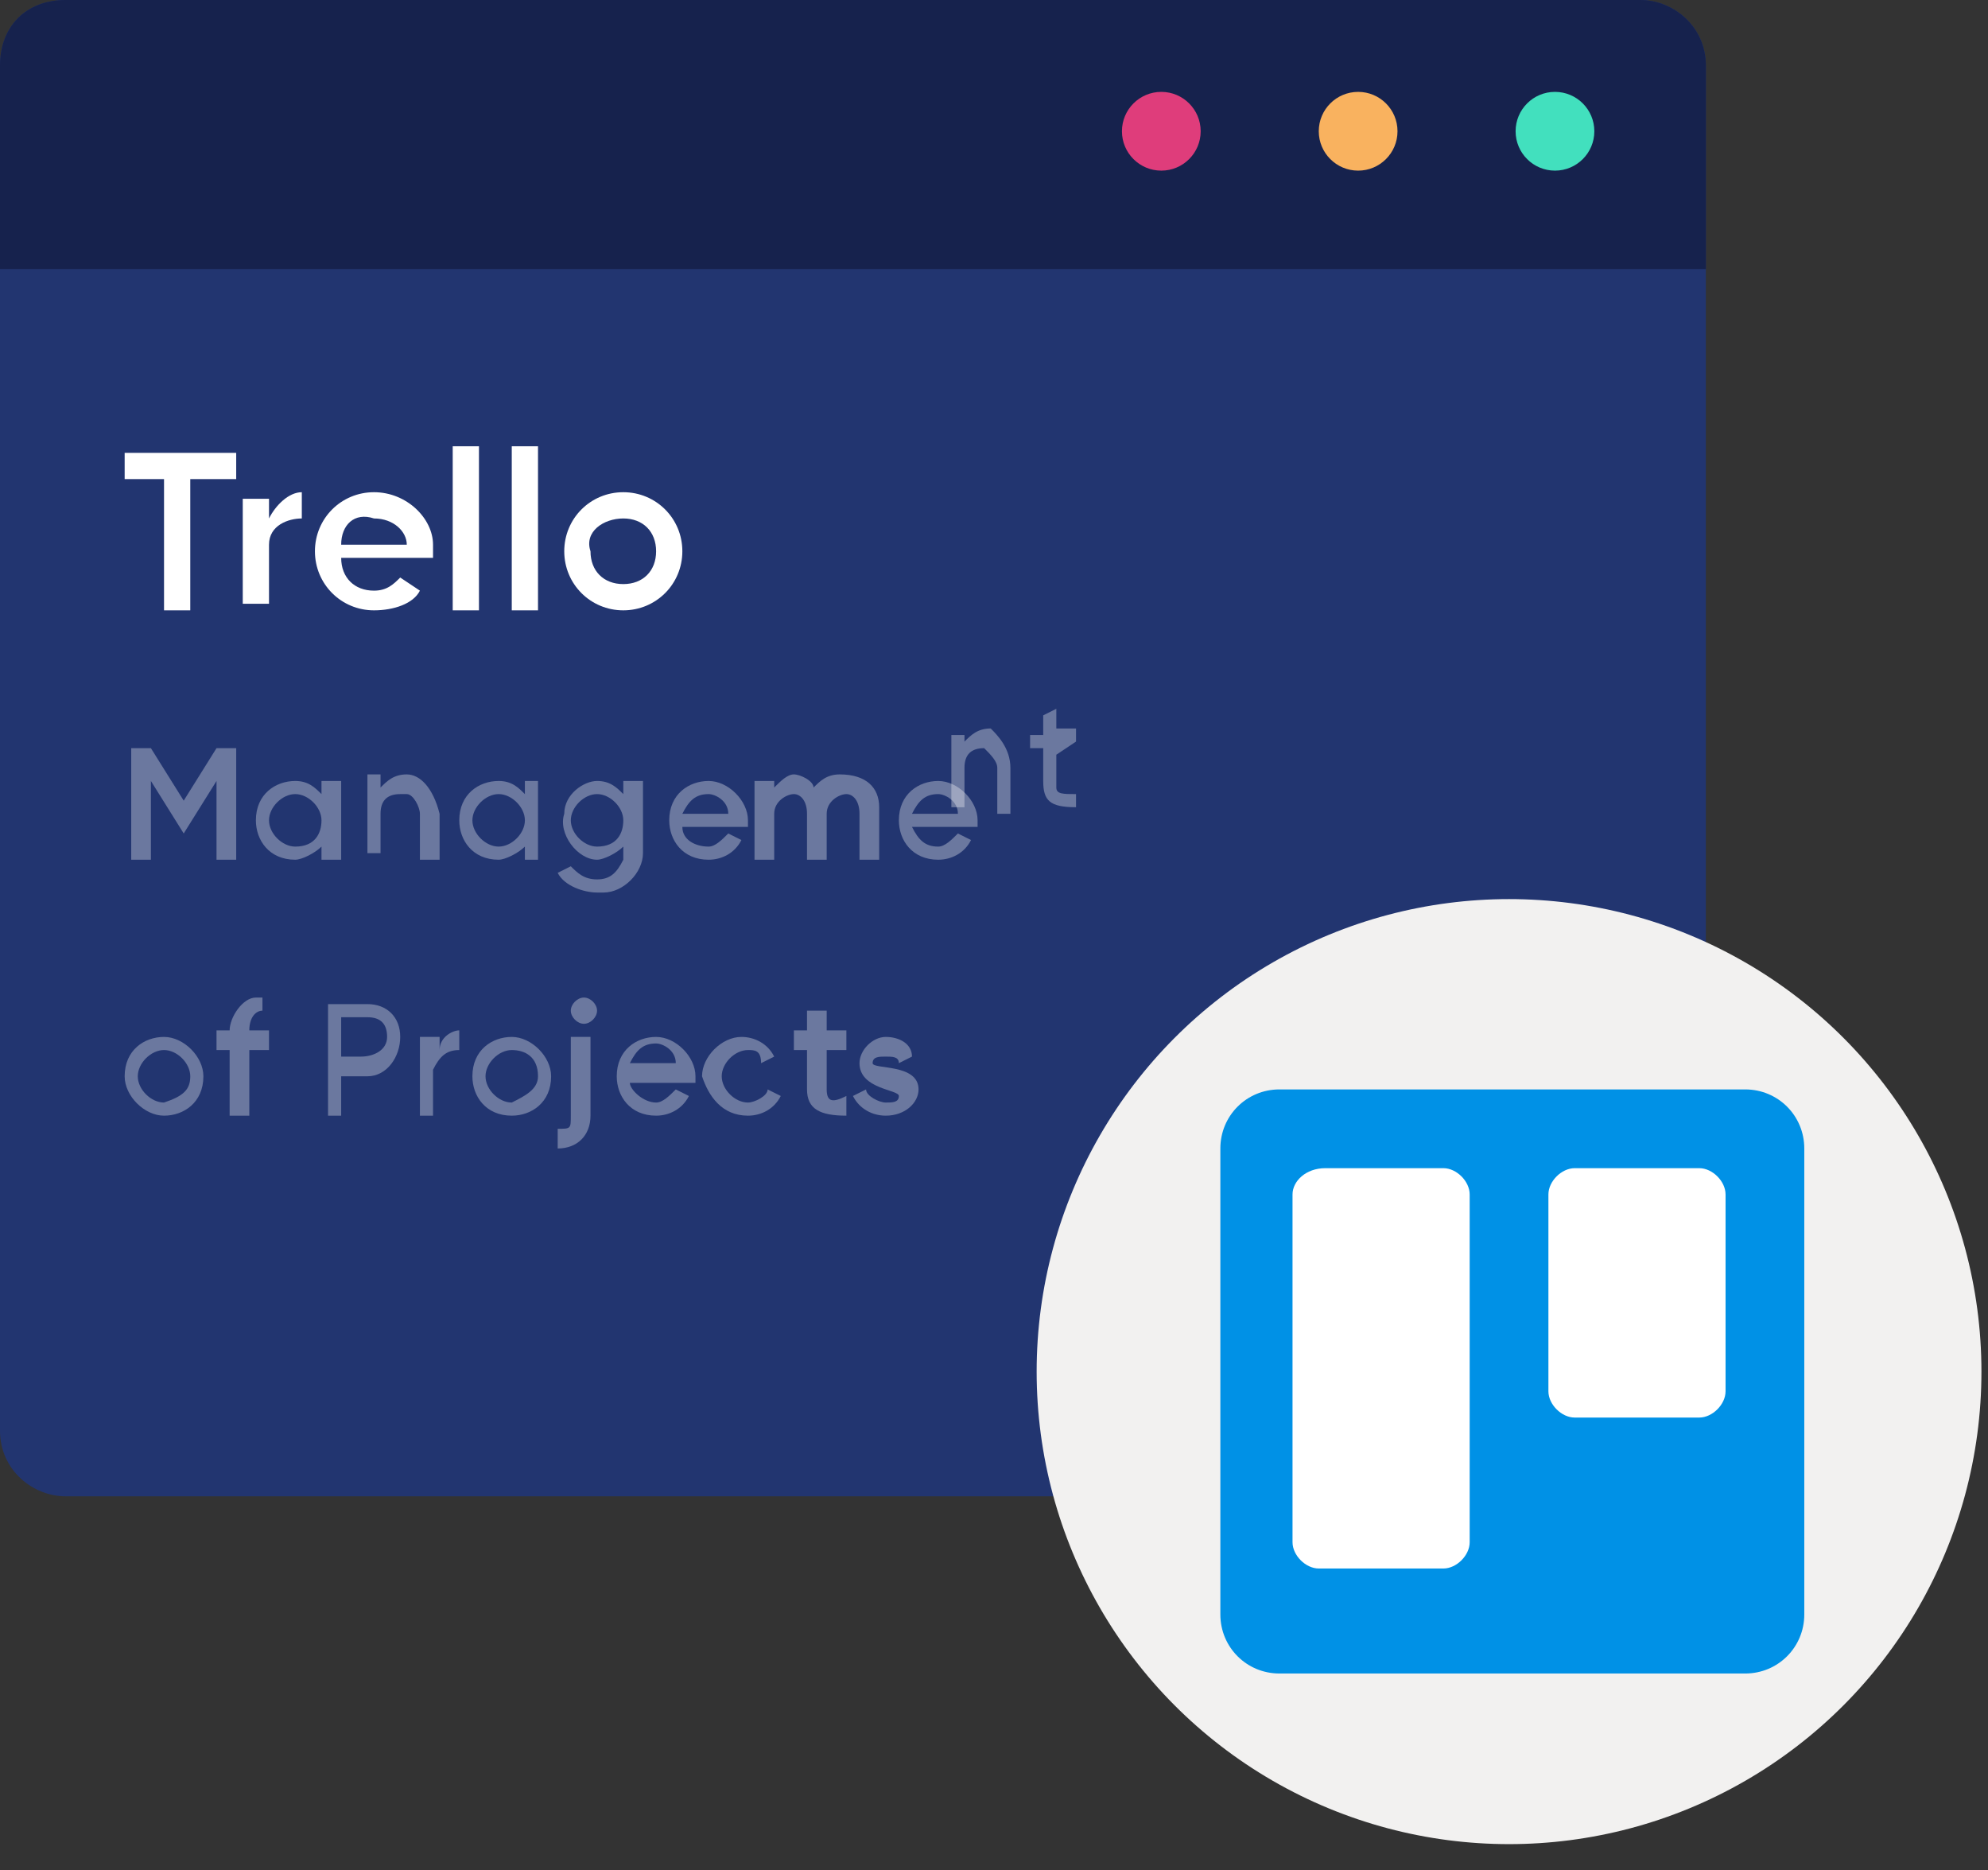 <?xml version="1.0" encoding="utf-8"?>
<!-- Generator: Adobe Illustrator 21.0.2, SVG Export Plug-In . SVG Version: 6.00 Build 0)  -->
<svg version="1.1" id="Layer_1" xmlns="http://www.w3.org/2000/svg" xmlns:xlink="http://www.w3.org/1999/xlink" x="0px" y="0px"
	 viewBox="0 0 30.3 28.5" style="enable-background:new 0 0 30.3 28.5;" xml:space="preserve">
<rect x="0" y="0" width="30.3" height="28.5" fill="#333333" stroke="none"/>
<style type="text/css">
	.st0{fill:#223570;}
	.st1{fill:#16224D;}
	.st2{fill:#DF3D7B;}
	.st3{fill:#F9B25F;}
	.st4{fill:#FFFFFF;}
	.st5{fill:#42E0BE;}
	.st6{opacity:0.33;fill:#FFFFFF;enable-background:new    ;}
	.st7{fill:#F2F1F0;}
	.st8{fill:url(#SVGID_1_);}
</style>
<title>c3</title>
<path class="st0" d="M1,0H25c0.5,0,1,0.4,1,1v20.8c0,0.5-0.4,1-1,1H1c-0.5,0-1-0.4-1-1V1C0,0.4,0.4,0,1,0z"/>
<path class="st1" d="M1,0H25c0.5,0,1,0.4,1,1v3.1l0,0H0l0,0V1C0,0.4,0.4,0,1,0z"/>
<circle class="st2" cx="17.7" cy="2" r="0.6"/>
<circle class="st3" cx="20.7" cy="2" r="0.6"/>
<path class="st4" d="M3.6,7.3H2.9v2H2.5v-2H1.9V6.9h1.7V7.3z"/>
<path class="st4" d="M4.6,7.5v0.4c-0.2,0-0.5,0.1-0.5,0.4c0,0,0,0.1,0,0.1v0.8H3.7V7.6h0.4v0.3C4.2,7.7,4.4,7.5,4.6,7.5z"/>
<path class="st4" d="M5.7,9C5.9,9,6,8.9,6.1,8.8l0.3,0.2C6.3,9.2,6,9.3,5.7,9.3c-0.5,0-0.9-0.4-0.9-0.9s0.4-0.9,0.9-0.9
	c0.5,0,0.9,0.4,0.9,0.8c0,0,0,0,0,0c0,0.1,0,0.1,0,0.2H5.2C5.2,8.8,5.4,9,5.7,9z M6.2,8.3c0-0.2-0.2-0.4-0.5-0.4
	C5.4,7.8,5.2,8,5.2,8.3H6.2z"/>
<path class="st4" d="M6.9,6.8h0.4v2.5H6.9V6.8z"/>
<path class="st4" d="M7.8,6.8h0.4v2.5H7.8V6.8z"/>
<path class="st4" d="M8.6,8.4c0-0.5,0.4-0.9,0.9-0.9c0.5,0,0.9,0.4,0.9,0.9c0,0.5-0.4,0.9-0.9,0.9C9,9.3,8.6,8.9,8.6,8.4
	C8.6,8.4,8.6,8.4,8.6,8.4z M10,8.4c0-0.3-0.2-0.5-0.5-0.5C9.2,7.9,8.9,8.1,9,8.4c0,0.3,0.2,0.5,0.5,0.5C9.8,8.9,10,8.7,10,8.4
	C10,8.4,10,8.4,10,8.4z"/>
<circle class="st5" cx="23.7" cy="2" r="0.6"/>
<path class="st6" d="M3.6,13.1H3.3v-1.2l-0.5,0.8l0,0l-0.5-0.8v1.2H2v-1.7h0.3l0.5,0.8l0.5-0.8h0.3L3.6,13.1z"/>
<path class="st6" d="M5.2,11.9v1.2H4.9v-0.2c-0.1,0.1-0.3,0.2-0.4,0.2c-0.4,0-0.6-0.3-0.6-0.6c0-0.4,0.3-0.6,0.6-0.6
	c0.2,0,0.3,0.1,0.4,0.2v-0.2L5.2,11.9z M4.9,12.5c0-0.2-0.2-0.4-0.4-0.4c-0.2,0-0.4,0.2-0.4,0.4c0,0.2,0.2,0.4,0.4,0.4c0,0,0,0,0,0
	C4.8,12.9,4.9,12.7,4.9,12.5C4.9,12.5,4.9,12.5,4.9,12.5L4.9,12.5z"/>
<path class="st6" d="M6.7,12.4v0.7H6.4v-0.7c0-0.1-0.1-0.3-0.2-0.3c0,0,0,0-0.1,0c-0.2,0-0.3,0.1-0.3,0.3v0.6H5.6v-1.2h0.2V12
	c0.1-0.1,0.2-0.2,0.4-0.2C6.4,11.8,6.6,12,6.7,12.4C6.7,12.3,6.7,12.3,6.7,12.4z"/>
<path class="st6" d="M8.2,11.9v1.2H8v-0.2c-0.1,0.1-0.3,0.2-0.4,0.2c-0.4,0-0.6-0.3-0.6-0.6c0-0.4,0.3-0.6,0.6-0.6
	c0.2,0,0.3,0.1,0.4,0.2v-0.2L8.2,11.9z M8,12.5c0-0.2-0.2-0.4-0.4-0.4c-0.2,0-0.4,0.2-0.4,0.4c0,0.2,0.2,0.4,0.4,0.4c0,0,0,0,0,0
	C7.8,12.9,8,12.7,8,12.5C8,12.5,8,12.5,8,12.5L8,12.5z"/>
<path class="st6" d="M9.8,11.9V13c0,0.3-0.3,0.6-0.6,0.6c0,0,0,0-0.1,0c-0.2,0-0.5-0.1-0.6-0.3l0.2-0.1c0.1,0.1,0.2,0.2,0.4,0.2
	c0.2,0,0.3-0.1,0.4-0.3c0,0,0,0,0-0.1v-0.1c-0.1,0.1-0.3,0.2-0.4,0.2c-0.3,0-0.6-0.4-0.5-0.7c0-0.3,0.3-0.5,0.5-0.5
	c0.2,0,0.3,0.1,0.4,0.2v-0.2H9.8z M9.5,12.5c0-0.2-0.2-0.4-0.4-0.4s-0.4,0.2-0.4,0.4c0,0.2,0.2,0.4,0.4,0.4c0,0,0,0,0,0
	C9.4,12.9,9.5,12.7,9.5,12.5C9.5,12.5,9.5,12.5,9.5,12.5z"/>
<path class="st6" d="M10.8,12.9c0.1,0,0.2-0.1,0.3-0.2l0.2,0.1c-0.1,0.2-0.3,0.3-0.5,0.3c-0.4,0-0.6-0.3-0.6-0.6
	c0-0.4,0.3-0.6,0.6-0.6c0,0,0,0,0,0c0.3,0,0.6,0.3,0.6,0.6c0,0,0,0,0,0c0,0,0,0.1,0,0.1h-1C10.4,12.8,10.6,12.9,10.8,12.9z
	 M11.1,12.4c0-0.2-0.2-0.3-0.3-0.3c-0.2,0-0.3,0.1-0.4,0.3H11.1z"/>
<path class="st6" d="M13.4,12.3v0.8h-0.3v-0.7c0-0.2-0.1-0.3-0.2-0.3s-0.3,0.1-0.3,0.3v0.7h-0.3v-0.7c0-0.2-0.1-0.3-0.2-0.3
	s-0.3,0.1-0.3,0.3v0.7h-0.3v-1.2h0.3V12c0.1-0.1,0.2-0.2,0.3-0.2c0.1,0,0.3,0.1,0.3,0.2c0.1-0.1,0.2-0.2,0.4-0.2
	C13.2,11.8,13.4,12,13.4,12.3C13.4,12.3,13.4,12.3,13.4,12.3z"/>
<path class="st6" d="M14.3,12.9c0.1,0,0.2-0.1,0.3-0.2l0.2,0.1c-0.1,0.2-0.3,0.3-0.5,0.3c-0.4,0-0.6-0.3-0.6-0.6
	c0-0.4,0.3-0.6,0.6-0.6c0,0,0,0,0,0c0.3,0,0.6,0.3,0.6,0.6c0,0,0,0,0,0c0,0,0,0.1,0,0.1h-1C14,12.8,14.1,12.9,14.3,12.9z M14.6,12.4
	c0-0.2-0.2-0.3-0.3-0.3c-0.2,0-0.3,0.1-0.4,0.3H14.6z"/>
<path class="st6" d="M15.4,11.7v0.7h-0.2v-0.7c0-0.1-0.1-0.2-0.2-0.3c0,0,0,0,0,0c-0.2,0-0.3,0.1-0.3,0.3v0.6h-0.2v-1.1h0.2v0.1
	c0.1-0.1,0.2-0.2,0.4-0.2C15.2,11.2,15.4,11.4,15.4,11.7C15.4,11.6,15.4,11.7,15.4,11.7z"/>
<path class="st6" d="M16.1,11.5V12c0,0.1,0.1,0.1,0.3,0.1v0.2c-0.4,0-0.5-0.1-0.5-0.4v-0.5h-0.2v-0.2h0.2v-0.3l0.2-0.1v0.3h0.3v0.2
	L16.1,11.5z"/>
<path class="st6" d="M1.9,16.4c0-0.4,0.3-0.6,0.6-0.6s0.6,0.3,0.6,0.6c0,0.4-0.3,0.6-0.6,0.6c0,0,0,0,0,0C2.2,17,1.9,16.7,1.9,16.4
	C1.9,16.4,1.9,16.4,1.9,16.4z M2.9,16.4c0-0.2-0.2-0.4-0.4-0.4c-0.2,0-0.4,0.2-0.4,0.4c0,0.2,0.2,0.4,0.4,0.4
	C2.8,16.7,2.9,16.6,2.9,16.4L2.9,16.4z"/>
<path class="st6" d="M3.8,15.7L3.8,15.7h0.3V16H3.8v1H3.5v-1H3.3v-0.3h0.2l0,0c0-0.2,0.2-0.5,0.4-0.5c0,0,0.1,0,0.1,0v0.2
	C3.9,15.4,3.8,15.5,3.8,15.7z"/>
<path class="st6" d="M6.1,15.8c0,0.3-0.2,0.6-0.5,0.6c0,0,0,0,0,0H5.2V17H5v-1.7h0.6C5.9,15.3,6.1,15.5,6.1,15.8z M5.9,15.8
	c0-0.2-0.1-0.3-0.3-0.3c0,0,0,0,0,0H5.2v0.6h0.3C5.7,16.1,5.9,16,5.9,15.8C5.9,15.8,5.9,15.8,5.9,15.8z"/>
<path class="st6" d="M7,15.7V16c-0.2,0-0.3,0.1-0.4,0.3c0,0,0,0.1,0,0.1V17H6.4v-1.2h0.3V16C6.7,15.8,6.9,15.7,7,15.7z"/>
<path class="st6" d="M7.2,16.4c0-0.4,0.3-0.6,0.6-0.6s0.6,0.3,0.6,0.6c0,0.4-0.3,0.6-0.6,0.6l0,0C7.4,17,7.2,16.7,7.2,16.4
	C7.2,16.4,7.2,16.4,7.2,16.4z M8.2,16.4C8.2,16.1,8,16,7.8,16c-0.2,0-0.4,0.2-0.4,0.4c0,0.2,0.2,0.4,0.4,0.4
	C8,16.7,8.2,16.6,8.2,16.4C8.2,16.4,8.2,16.4,8.2,16.4z"/>
<path class="st6" d="M8.7,15.8h0.3V17c0,0.3-0.2,0.5-0.5,0.5v-0.3c0.2,0,0.2,0,0.2-0.2V15.8z M8.7,15.4c0-0.1,0.1-0.2,0.2-0.2
	c0.1,0,0.2,0.1,0.2,0.2c0,0.1-0.1,0.2-0.2,0.2C8.8,15.6,8.7,15.5,8.7,15.4L8.7,15.4z"/>
<path class="st6" d="M10,16.8c0.1,0,0.2-0.1,0.3-0.2l0.2,0.1c-0.1,0.2-0.3,0.3-0.5,0.3c-0.4,0-0.6-0.3-0.6-0.6
	c0-0.4,0.3-0.6,0.6-0.6c0,0,0,0,0,0c0.3,0,0.6,0.3,0.6,0.6c0,0,0,0,0,0c0,0,0,0.1,0,0.1h-1C9.6,16.6,9.8,16.8,10,16.8z M10.3,16.2
	c0-0.2-0.2-0.3-0.3-0.3c-0.2,0-0.3,0.1-0.4,0.3H10.3z"/>
<path class="st6" d="M10.7,16.4c0-0.3,0.3-0.6,0.6-0.6c0,0,0,0,0,0c0.2,0,0.4,0.1,0.5,0.3l-0.2,0.1C11.6,16,11.5,16,11.4,16
	c-0.2,0-0.4,0.2-0.4,0.4s0.2,0.4,0.4,0.4c0.1,0,0.3-0.1,0.3-0.2l0.2,0.1c-0.1,0.2-0.3,0.3-0.5,0.3C11,17,10.8,16.7,10.7,16.4
	C10.7,16.4,10.7,16.4,10.7,16.4z"/>
<path class="st6" d="M12.6,16v0.6c0,0.2,0.1,0.2,0.3,0.1V17c-0.4,0-0.6-0.1-0.6-0.4V16h-0.2v-0.3h0.2v-0.3h0.3v0.3h0.3V16L12.6,16z"
	/>
<path class="st6" d="M14,16.6c0,0.2-0.2,0.4-0.5,0.4c-0.2,0-0.4-0.1-0.5-0.3l0.2-0.1c0,0.1,0.2,0.2,0.3,0.2c0.1,0,0.2,0,0.2-0.1
	s-0.6-0.1-0.6-0.5c0-0.2,0.2-0.4,0.4-0.4c0,0,0,0,0,0c0.2,0,0.4,0.1,0.4,0.3l-0.2,0.1c0-0.1-0.1-0.1-0.2-0.1c-0.1,0-0.2,0-0.2,0.1
	S14,16.2,14,16.6z"/>
<circle class="st7" cx="23" cy="20.9" r="7.2"/>
<g>
	
		<linearGradient id="SVGID_1_" gradientUnits="userSpaceOnUse" x1="-241.149" y1="873.275" x2="-241.149" y2="873.282" gradientTransform="matrix(2500 0 0 2500 602895.562 -2183174)">
		<stop  offset="0" style="stop-color:#0091E6"/>
		<stop  offset="1" style="stop-color:#0079BF"/>
	</linearGradient>
	<path class="st8" d="M19.5,16.6h7.1c0.5,0,0.9,0.4,0.9,0.9v7.1c0,0.5-0.4,0.9-0.9,0.9h-7.1c-0.5,0-0.9-0.4-0.9-0.9v-7.1
		C18.6,17,19,16.6,19.5,16.6z"/>
	<path class="st4" d="M24,17.8h1.9c0.2,0,0.4,0.2,0.4,0.4v3c0,0.2-0.2,0.4-0.4,0.4H24c-0.2,0-0.4-0.2-0.4-0.4v-3
		C23.6,18,23.8,17.8,24,17.8z"/>
	<path class="st4" d="M20.2,17.8H22c0.2,0,0.4,0.2,0.4,0.4v5.3c0,0.2-0.2,0.4-0.4,0.4h-1.9c-0.2,0-0.4-0.2-0.4-0.4v-5.3
		C19.7,18,19.9,17.8,20.2,17.8z"/>
</g>
</svg>
